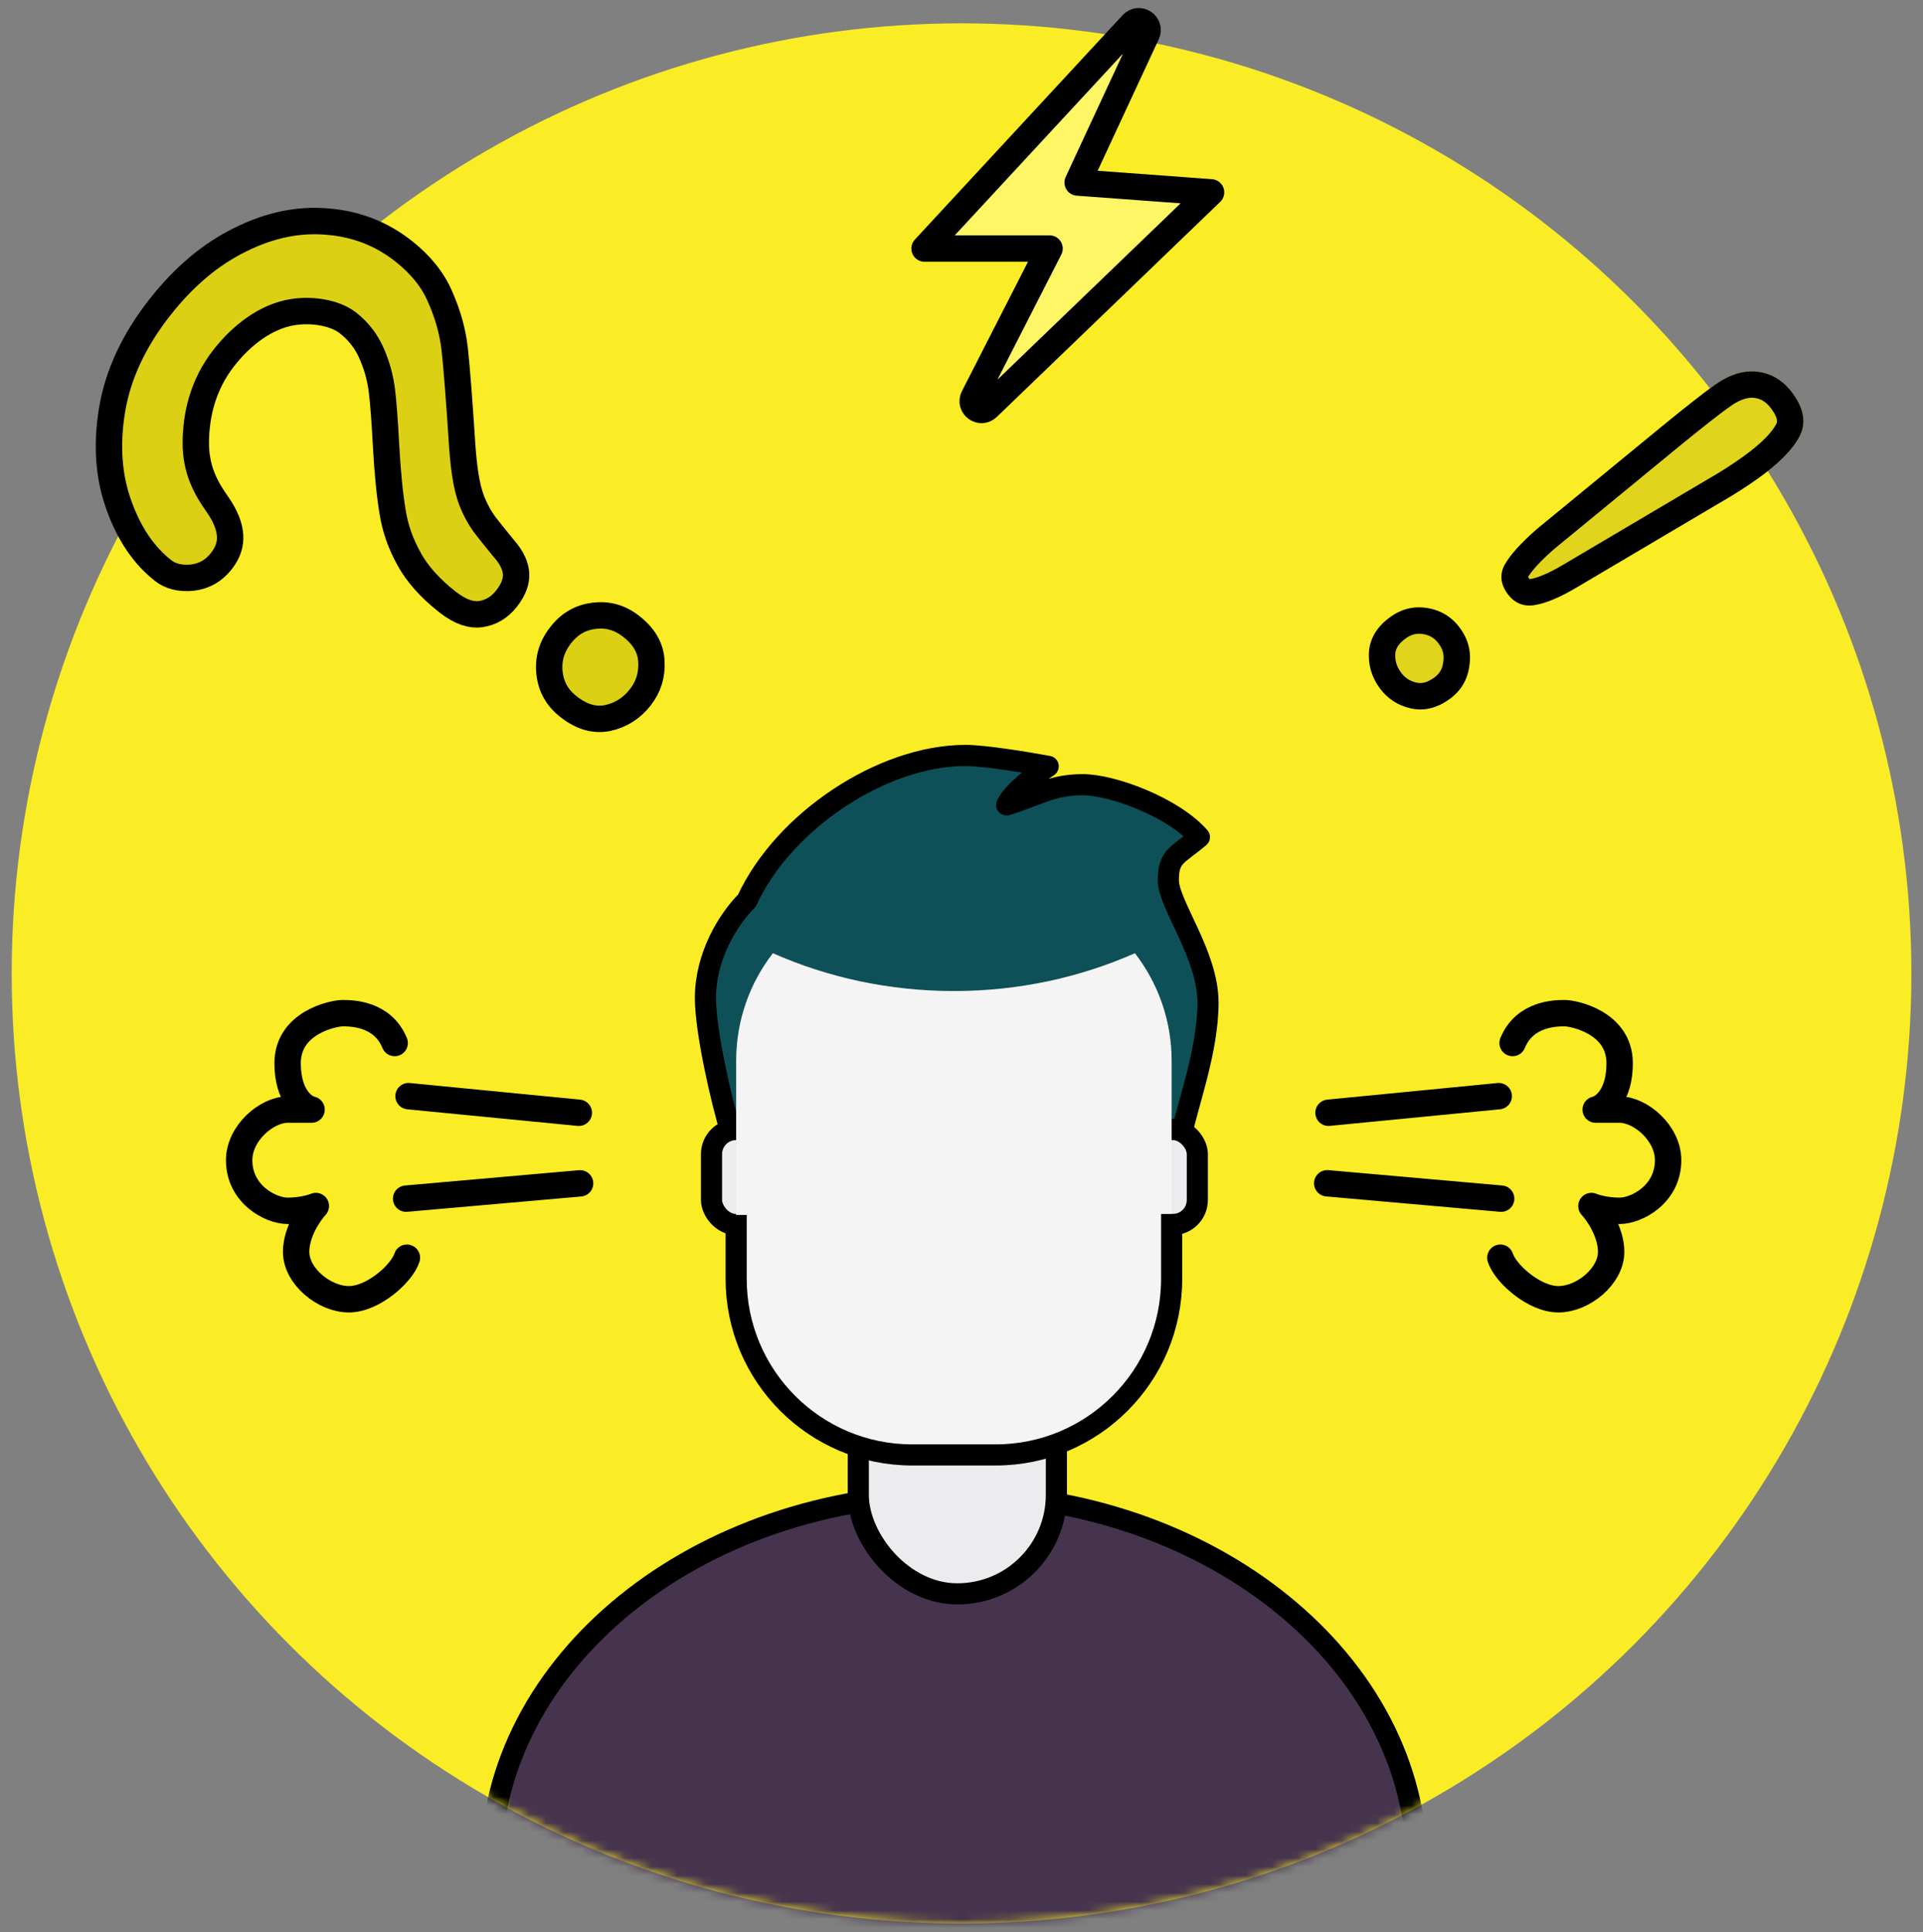 <svg width="220" height="221" viewBox="0 0 220 221" fill="none" xmlns="http://www.w3.org/2000/svg">
<rect x="0" y="0" width="220" height="221" fill="#808080" stroke="none"/>
<ellipse cx="110.003" cy="111.334" rx="108.666" ry="108.666" fill="#FAED26"/>
<mask id="mask0_43_2" style="mask-type:alpha" maskUnits="userSpaceOnUse" x="1" y="2" width="218" height="218">
<ellipse cx="110.003" cy="111.334" rx="108.666" ry="108.666" fill="#46344E"/>
</mask>
<g mask="url(#mask0_43_2)">
<path d="M162.115 213.564C162.115 236.908 138.644 256.241 109.13 256.241C79.617 256.241 56.145 236.908 56.145 213.564C56.145 190.219 79.617 170.886 109.13 170.886C138.644 170.886 162.115 190.219 162.115 213.564Z" fill="#46344E" stroke="black" stroke-width="2.417"/>
</g>
<rect x="98.192" y="151.11" width="22.664" height="31.185" rx="11.332" fill="#ECEBED" stroke="black" stroke-width="2.417"/>
<path d="M80.704 114.141C80.704 117.937 82.504 125.82 83.599 129.409C103.641 127.97 124.598 126.708 135.219 129.589C135.862 126.335 138.202 120.146 138.202 114.666C138.202 109.185 133.664 103.448 133.664 100.665C133.664 97.882 134.734 97.839 137.217 95.741C134.263 92.359 127.241 89.704 123.773 89.747C120.305 89.79 119.106 90.817 115.167 92.059C115.818 90.586 118.607 88.505 119.92 87.649C117.679 87.233 112.649 86.401 110.452 86.401C100.962 86.401 89.647 93.883 85.449 103.008C83.259 105.198 80.704 109.396 80.704 114.141Z" fill="#0D5058" stroke="black" stroke-width="2.417" stroke-linejoin="round"/>
<rect x="81.399" y="129.185" width="55.58" height="10.874" rx="2.819" fill="#ECEBED" stroke="black" stroke-width="2.417"/>
<path fill-rule="evenodd" clip-rule="evenodd" d="M88.42 109.022C85.786 112.426 84.219 116.697 84.219 121.334V145.813C84.219 156.935 93.235 165.951 104.356 165.951H113.904C125.026 165.951 134.042 156.935 134.042 145.813V121.334C134.042 116.697 132.475 112.426 129.841 109.022C123.556 111.796 116.536 113.347 109.13 113.347C101.725 113.347 94.705 111.796 88.42 109.022Z" fill="#F5F4F4"/>
<mask id="path-8-inside-1_43_2" fill="white">
</mask>
<path d="M113.904 165.196H104.356V167.613H113.904V165.196ZM85.427 146.267V138.957H83.01V146.267H85.427ZM132.834 138.846V146.267H135.25V138.846H132.834ZM104.356 165.196C93.902 165.196 85.427 156.721 85.427 146.267H83.01C83.01 158.056 92.567 167.613 104.356 167.613V165.196ZM113.904 167.613C125.693 167.613 135.25 158.056 135.25 146.267H132.834C132.834 156.721 124.359 165.196 113.904 165.196V167.613Z" fill="black" mask="url(#path-8-inside-1_43_2)"/>
<line x1="46.739" y1="125.37" x2="66.219" y2="127.27" stroke="black" stroke-width="3.019" stroke-linecap="round"/>
<path d="M45.152 119.292C43.75 115.88 40.155 115.88 39.18 115.88C38.205 115.88 32.904 116.915 32.904 121.607C32.904 125.361 34.732 126.705 35.646 126.908H32.904C30.528 126.908 27.359 129.577 27.359 132.697C27.359 136.596 30.954 138.485 32.904 138.485C34.464 138.485 35.707 138.12 36.134 137.937C35.382 138.749 33.879 140.935 33.879 143.177C33.879 145.98 37.108 148.6 39.911 148.6C42.714 148.6 46.005 145.614 46.553 143.847" stroke="black" stroke-width="3.019" stroke-linecap="round" stroke-linejoin="round"/>
<line x1="46.462" y1="137.093" x2="66.365" y2="135.342" stroke="black" stroke-width="3.019" stroke-linecap="round"/>
<line x1="1.509" y1="-1.509" x2="21.081" y2="-1.509" transform="matrix(-0.995 0.097 0.097 0.995 173.109 126.726)" stroke="black" stroke-width="3.019" stroke-linecap="round"/>
<path d="M173.048 119.292C174.45 115.88 178.045 115.88 179.019 115.88C179.994 115.88 185.295 116.915 185.295 121.607C185.295 125.361 183.467 126.705 182.554 126.908L185.295 126.908C187.672 126.908 190.84 129.577 190.84 132.697C190.84 136.596 187.245 138.485 185.295 138.485C183.736 138.485 182.493 138.12 182.066 137.937C182.818 138.749 184.321 140.935 184.321 143.177C184.321 145.98 181.091 148.6 178.288 148.6C175.485 148.6 172.195 145.614 171.647 143.847" stroke="black" stroke-width="3.019" stroke-linecap="round" stroke-linejoin="round"/>
<line x1="1.509" y1="-1.509" x2="21.489" y2="-1.509" transform="matrix(-0.996 -0.088 -0.088 0.996 173.109 138.729)" stroke="black" stroke-width="3.019" stroke-linecap="round"/>
<path d="M105.773 28.427L129.543 2.756C130.323 1.914 131.678 2.823 131.194 3.863L123.287 20.875L138.551 22L112.989 46.601C112.17 47.388 110.878 46.429 111.395 45.419L120.074 28.427H105.773Z" fill="#FFF665" stroke="black" stroke-width="3.019" stroke-linecap="round" stroke-linejoin="round"/>
<path d="M175.842 60.497L190.067 48.817C192.844 46.548 194.867 44.96 196.135 44.053C197.861 42.819 199.521 42.307 201.117 42.517C202.749 42.733 204.092 43.58 205.148 45.056C206.426 46.844 206.657 48.485 205.841 49.98C205.046 51.461 203.484 53.033 201.155 54.698C199.783 55.68 198.338 56.603 196.82 57.468L180.485 67.122C178.552 68.285 176.925 68.977 175.606 69.197C174.287 69.418 173.233 68.977 172.445 67.875C171.643 66.752 171.553 65.638 172.176 64.533C172.82 63.412 174.042 62.067 175.842 60.497ZM157.797 78.633C156.89 77.365 156.5 75.963 156.627 74.427C156.789 72.896 157.609 71.603 159.085 70.548C160.374 69.626 161.785 69.292 163.318 69.547C164.887 69.808 166.14 70.593 167.077 71.903C168.014 73.213 168.352 74.652 168.091 76.221C167.866 77.796 167.109 79.044 165.82 79.966C164.364 81.007 162.886 81.357 161.386 81.016C159.885 80.675 158.689 79.881 157.797 78.633Z" fill="#E0D41C"/>
<path fill-rule="evenodd" clip-rule="evenodd" d="M205.841 49.98C206.657 48.485 206.426 46.844 205.148 45.056C204.092 43.58 202.749 42.733 201.117 42.517C199.521 42.307 197.861 42.819 196.135 44.053C194.867 44.96 192.844 46.548 190.067 48.817L175.842 60.497C174.042 62.067 172.82 63.412 172.176 64.533C171.553 65.638 171.643 66.752 172.445 67.875C173.233 68.977 174.287 69.418 175.606 69.197C176.925 68.977 178.552 68.285 180.485 67.122L196.82 57.468C198.338 56.603 199.783 55.68 201.155 54.698C203.484 53.033 205.046 51.461 205.841 49.98ZM174.819 65.993C174.838 66.026 174.864 66.068 174.901 66.119C174.94 66.174 174.971 66.21 174.993 66.233C175.019 66.232 175.058 66.228 175.108 66.22C175.882 66.091 177.129 65.618 178.93 64.535L178.94 64.529L195.304 54.858L195.325 54.846C196.756 54.03 198.114 53.162 199.399 52.243C201.582 50.682 202.708 49.434 203.182 48.551L203.187 48.542L203.192 48.534C203.194 48.53 203.196 48.526 203.199 48.521C203.295 48.346 203.511 47.956 202.692 46.812C202.067 45.938 201.435 45.605 200.722 45.51C200.101 45.428 199.197 45.575 197.891 46.509C196.709 47.354 194.752 48.887 191.98 51.152C191.979 51.153 191.978 51.153 191.977 51.154L177.793 62.801C176.128 64.257 175.221 65.315 174.819 65.993ZM168.091 76.221C168.352 74.652 168.014 73.213 167.077 71.903C166.14 70.593 164.887 69.808 163.318 69.547C161.785 69.292 160.374 69.626 159.085 70.548C157.609 71.603 156.789 72.896 156.627 74.427C156.5 75.963 156.89 77.365 157.797 78.633C158.689 79.881 159.885 80.675 161.386 81.016C162.886 81.357 164.364 81.007 165.82 79.966C167.109 79.044 167.866 77.796 168.091 76.221ZM159.632 74.713C159.573 75.511 159.763 76.194 160.252 76.877C160.712 77.521 161.272 77.894 162.054 78.072C162.575 78.191 163.184 78.14 164.064 77.511C164.68 77.071 164.994 76.557 165.103 75.794L165.108 75.76L165.113 75.726C165.241 74.958 165.099 74.326 164.622 73.659C164.144 72.991 163.592 72.652 162.824 72.525C162.097 72.404 161.493 72.537 160.841 73.003C159.947 73.642 159.694 74.204 159.632 74.713Z" fill="black"/>
<path d="M13.615 57.814L13.615 57.814L13.613 57.807C12.432 54.562 12.151 50.93 12.825 46.871C13.487 42.886 15.283 38.984 18.282 35.161C21.073 31.602 24.158 29.032 27.526 27.393L27.526 27.393L27.536 27.389C30.899 25.722 34.192 25.06 37.439 25.344L37.439 25.344L37.45 25.345C40.737 25.607 43.621 26.726 46.144 28.705C48.151 30.279 49.53 32.027 50.349 33.937L50.353 33.945L50.357 33.953C51.253 35.976 51.806 37.987 52.026 39.991C52.256 42.077 52.544 45.784 52.889 51.135L52.89 51.142L52.89 51.149C53.003 52.675 53.16 53.989 53.367 55.082L53.368 55.086C53.569 56.135 53.848 57.075 54.225 57.877C54.548 58.594 54.932 59.27 55.377 59.902L55.392 59.923L55.408 59.943C55.812 60.477 56.537 61.383 57.568 62.646L57.587 62.669L57.608 62.692C58.597 63.809 58.996 64.781 59.041 65.623C59.085 66.451 58.797 67.382 57.958 68.452C57.143 69.492 56.167 70.061 54.982 70.241C53.949 70.378 52.71 70.036 51.2 68.852C49.172 67.26 47.73 65.622 46.813 63.953L46.809 63.945C45.826 62.183 45.2 60.387 44.916 58.554L44.914 58.546L44.913 58.538C44.586 56.571 44.334 54.036 44.164 50.917C44.015 48.153 43.862 46.092 43.701 44.762C43.525 43.304 43.154 41.913 42.584 40.592C41.989 39.138 41.058 37.914 39.811 36.936C39.029 36.323 37.98 35.944 36.935 35.748C35.867 35.548 34.673 35.515 33.512 35.696C30.4 36.184 27.631 38.355 25.621 40.918C23.154 44.062 22.433 47.531 22.401 50.547C22.367 53.799 23.637 55.926 24.83 57.621C25.829 59.041 26.27 60.251 26.326 61.272C26.379 62.257 26.082 63.207 25.329 64.167C24.453 65.284 23.368 65.898 22.002 66.067C20.53 66.203 19.463 65.886 18.654 65.251C16.491 63.554 14.796 61.107 13.615 57.814ZM73.246 79.762C72.244 81.039 70.99 81.818 69.433 82.141C68.014 82.393 66.576 82.028 65.04 80.823C63.74 79.803 63.039 78.543 62.867 76.97C62.695 75.392 63.103 73.97 64.154 72.63C65.18 71.322 66.437 70.613 67.985 70.426C69.534 70.239 70.923 70.628 72.231 71.654C73.743 72.84 74.432 74.144 74.521 75.594C74.619 77.186 74.196 78.551 73.246 79.762Z" fill="#DCD015" stroke="black" stroke-width="3.019"/>
<path d="M84.219 138.957V146.267C84.219 157.389 93.235 166.405 104.356 166.405H113.904C125.026 166.405 134.042 157.389 134.042 146.267V138.846" stroke="black" stroke-width="2.417" stroke-linejoin="round"/>
</svg>
